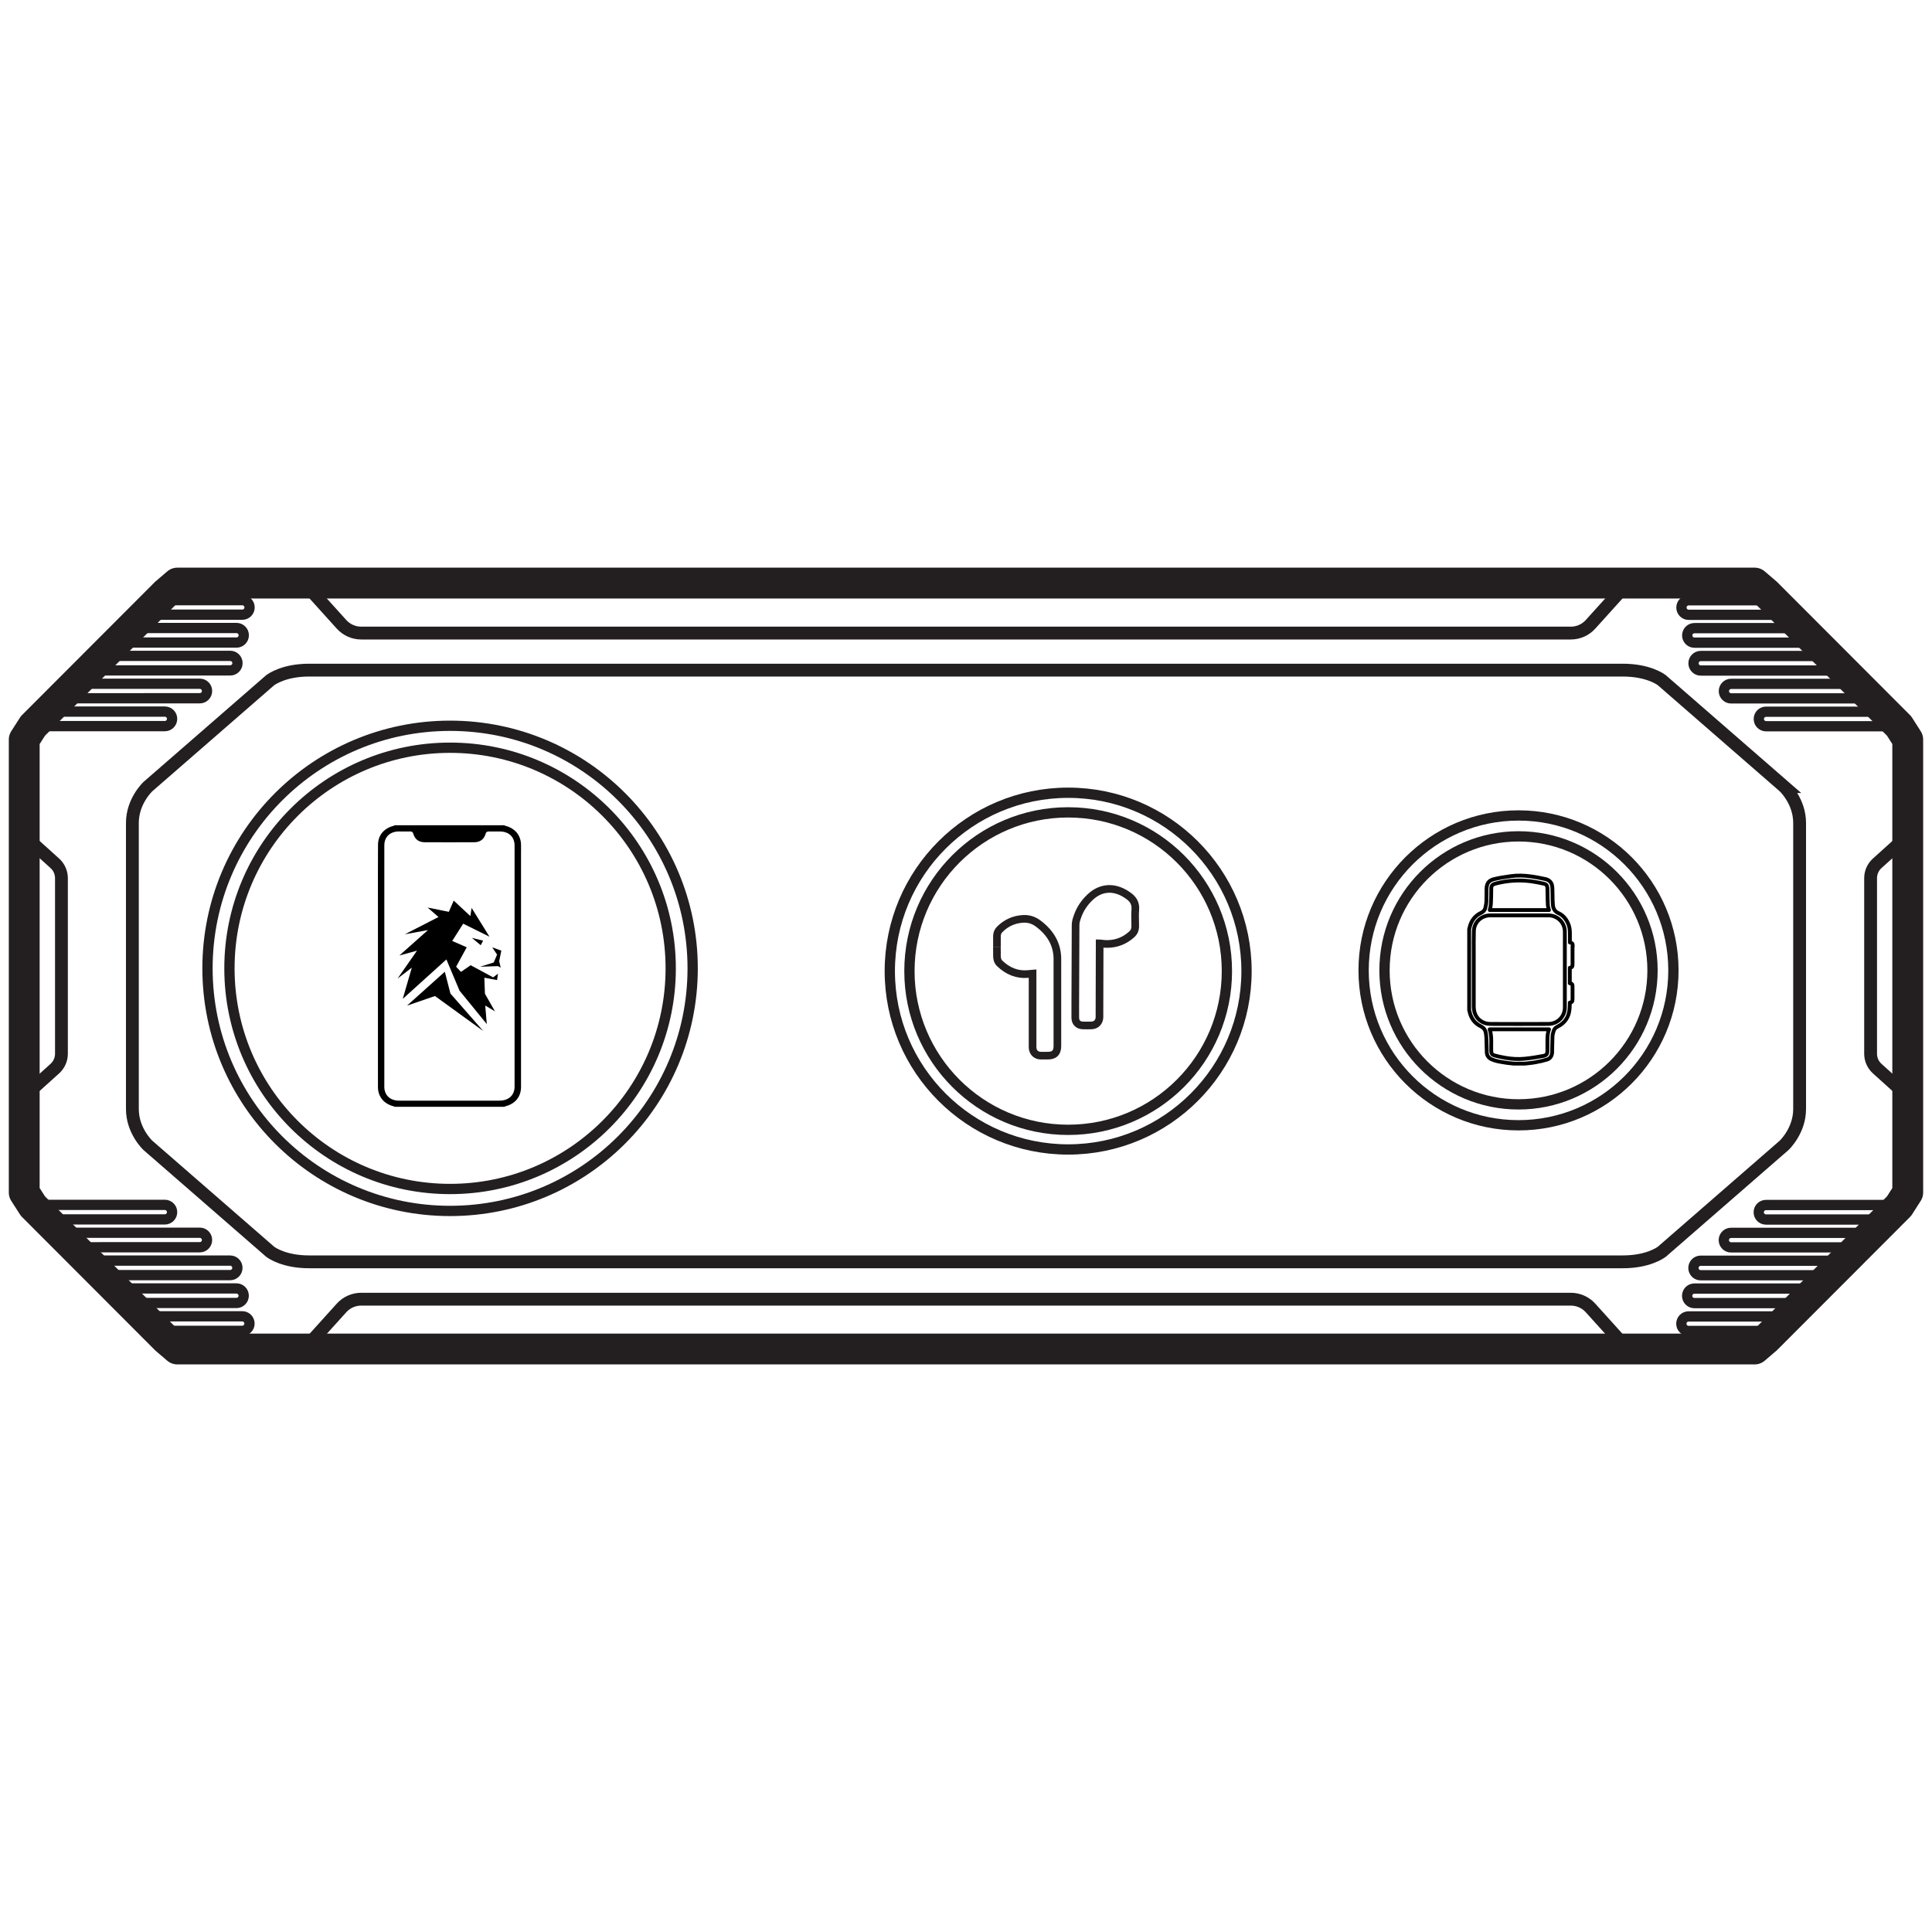 <svg viewBox="0 0 500 500" version="1.1" xmlns="http://www.w3.org/2000/svg" id="Layer_1">
  
  <defs>
    <style>
      .st0 {
        stroke-width: 3.32px;
      }

      .st0, .st1, .st2, .st3, .st4, .st5 {
        fill: none;
      }

      .st0, .st1, .st3 {
        stroke-miterlimit: 10;
      }

      .st0, .st1, .st3, .st4, .st5 {
        stroke: #231f20;
      }

      .st1, .st4 {
        stroke-width: 2.66px;
      }

      .st2 {
        stroke: #000;
        stroke-linecap: round;
        stroke-width: .99px;
      }

      .st2, .st4, .st5 {
        stroke-linejoin: round;
      }

      .st3 {
        stroke-width: 1.98px;
      }

      .st5 {
        stroke-width: 7.98px;
      }
    </style>
  </defs>
  <path d="M493.77,216.25l-7.96,7.18c-1.08.98-1.7,2.37-1.7,3.83v45.46c0,1.46.62,2.85,1.7,3.83l7.96,7.18" class="st0"></path>
  <path d="M421.18,349.08l-9.55-10.58c-1.3-1.44-3.16-2.27-5.1-2.27H93.48c-1.94,0-3.8.82-5.1,2.27l-9.55,10.58" class="st0"></path>
  <path d="M461.71,203.56l-31.63-27.52c-.48-.36-3.71-2.61-10.08-2.61H80c-6.37,0-9.6,2.26-10.08,2.61l-31.63,27.52c-.16.15-4.03,3.85-4.03,9.41v74.05c0,5.56,3.86,9.25,4.03,9.41l31.63,27.52c.48.36,3.71,2.61,10.08,2.61h340c6.37,0,9.6-2.26,10.08-2.61l31.63-27.52c.16-.15,4.03-3.85,4.03-9.41v-74.05c0-5.56-3.86-9.25-4.03-9.41Z" class="st0"></path>
  <path d="M6.24,283.73l7.96-7.18c1.08-.98,1.7-2.37,1.7-3.83v-45.46c0-1.46-.62-2.85-1.7-3.83l-7.96-7.18" class="st0"></path>
  <path d="M78.83,150.99l9.55,10.58c1.3,1.44,3.16,2.27,5.1,2.27h313.05c1.94,0,3.8-.82,5.1-2.27l9.55-10.58" class="st0"></path>
  <path d="M99.45,281.17c0,2.27,1.49,3.68,3.87,3.68,8.64,0,17.28,0,25.92,0,2.1,0,3.52-1.04,3.87-2.85.06-.34.06-.71.06-1.06v-44.74c0-5.78,0-11.57,0-17.35,0-2.26-1.44-3.64-3.79-3.66-.95-.02-1.89,0-2.83,0-.49,0-.76.12-.89.63-.36,1.35-1.42,2.14-2.87,2.15-4.3.02-8.6.02-12.89,0-1.53,0-2.53-.77-2.93-2.17-.13-.46-.37-.62-.84-.62-.99.02-1.99,0-2.98,0-2.26.05-3.69,1.43-3.69,3.62,0,10.38,0,20.77,0,31.15,0,10.4,0,20.81,0,31.22M102.16,286.44c-.11-.05-.21-.11-.33-.14-2.49-.64-3.99-2.48-4.02-4.93,0-.92,0-1.85,0-2.77v-44.81c0-5.07-.02-10.14.02-15.21.02-2.44,1.55-4.22,4.01-4.85.11-.04.22-.1.33-.15h28.32c.11.05.21.11.33.15,2.46.63,3.96,2.42,4.02,4.85.02.75,0,1.51,0,2.27v44.81c0,5.21,0,10.43,0,15.64,0,2.54-1.49,4.35-4.02,5-.11.03-.22.09-.33.14h-28.32Z"></path>
  <polygon points="124.41 244.62 125.03 243.44 122.13 242.73 124.41 244.62"></polygon>
  <polygon points="128.64 247.05 127.78 249.09 124.25 250.19 128.88 250.03 129.58 250.42 129.19 248.77 129.74 246.03 127.39 245.17 128.64 247.05"></polygon>
  <polygon points="112.57 257.77 105.34 260.25 115.12 251.48 116.57 257.13 125.06 266.82 112.57 257.77"></polygon>
  <polygon points="126.96 253.33 128.64 253.64 128.88 251.99 127.62 252.94 121.81 249.8 119.3 251.52 118.04 250.19 120.79 245.16 117.03 243.52 119.87 239.05 126.68 242.42 122.05 234.96 121.73 237.08 117.42 233.07 116.16 235.98 110.67 234.88 113.49 237.32 104.78 241.79 110.76 240.7 103.36 247.28 107.92 246.03 102.89 253.25 106.58 250.42 104.23 258.51 115.53 248.3 118.93 256.39 125.98 265.03 125.58 260.23 128.09 261.73 125.5 257.17 125.35 253.02 126.96 253.33 126.96 253.33"></polygon>
  <path d="M258.01,245.07c0-.5,0-.99,0-1.48v-1.32c0-.69.24-1.26.71-1.74,1.68-1.7,3.75-2.62,6.14-2.73,1.31-.06,2.57.31,3.67,1.1,3.39,2.46,5.12,5.59,5.12,9.3,0,6.13,0,8.96,0,15.1v7.35c0,1.79-.75,2.55-2.53,2.55h-.47c-.43,0-.87,0-1.3,0-1.23-.03-2.04-.83-2.12-2.05,0-.17,0-.33,0-.5v-18.68s-1.26.11-1.26.11c-2.69.23-5.16-.71-7.32-2.83-.55-.54-.63-1.44-.63-1.71-.02-.82-.02-1.64-.02-2.45" class="st3"></path>
  <path d="M278.28,263.35v-3.12c.02-8.05.03-12.81.08-20.86,0-.85.3-1.66.56-2.38.65-1.81,1.75-3.44,3.25-4.84,2.7-2.53,6.08-2.78,9.29-.71l.51.35c.87.6,2.03,1.64,1.85,3.6-.09,1.07-.06,2.19-.04,3.26,0,.4.02.81.02,1.21-.04.72-.25,1.33-.79,1.84-2.29,2.13-5.09,2.96-8.34,2.45-.02,0-.06-.02-.08-.02l-.05,18.71c0,.18,0,.34,0,.51-.09,1.21-.88,1.99-2.09,2.03-.74.02-1.48.02-2.23,0-1.21-.04-1.94-.79-1.94-2.02h0Z" class="st3"></path>
  <path d="M385.55,235.52h15.33c-.03-.06-.03-.12-.06-.19-.1-.37-.22-.75-.24-1.14-.05-.9-.06-1.81-.08-2.69,0-.37,0-.73-.02-1.09v-.14c0-.17,0-.36-.02-.53-.03-.57-.32-.92-.85-1.03l-.14-.03c-1.05-.23-2.14-.46-3.22-.6-2.98-.4-6-.22-8.97.53-.2.04-.4.1-.59.17-.5.18-.75.53-.76,1.09v.7c0,1.11-.03,2.26-.09,3.39-.02.43-.12.86-.23,1.28-.03.09-.04.18-.07.27M400.47,269.15c0-1.02.08-1.9.42-2.76h-15.37c.44,1.28.43,2.58.41,3.86,0,.45-.02.91,0,1.37v.37c.03.72.22.98.84,1.16.83.23,1.76.43,2.83.62,1.68.3,3.34.37,4.93.23,1.78-.17,3.53-.47,4.84-.72.88-.17,1.09-.44,1.1-1.43,0-.82,0-1.63,0-2.44v-.23M381.41,260.55h0c0,2.02,1.07,3.59,2.84,4.2.46.16.95.24,1.41.24,4.5.02,9.42.03,15.05,0,2.39,0,4.26-1.86,4.27-4.23,0-6.54,0-13.08,0-19.63,0-2.36-1.88-4.22-4.27-4.23-5.02,0-10.03,0-15.05,0-2.3,0-4.16,1.77-4.22,4.02-.05,1.89-.04,3.81-.03,5.66,0,.83,0,1.65,0,2.48v11.48M406.97,244.97v4.45c0,.76-.07.91-.7,1.04v4.01c.63.1.7.25.7,1.01v2.93c0,.79-.07.95-.71,1.07,0,.14,0,.28,0,.42-.02.46-.03.93-.08,1.4-.21,1.98-1.23,3.45-3.04,4.36-.55.27-.88.63-1.04,1.1-.19.56-.3,1.07-.32,1.53-.03.76-.05,1.53-.06,2.28,0,.57-.02,1.16-.03,1.73-.03.96-.51,1.66-1.3,1.9-.87.28-1.83.5-3.09.73-.63.12-1.28.18-1.9.25-.27.03-.54.06-.81.09h-2.77s0,0,0,0c-.22-.02-.43-.04-.64-.07-.5-.04-1.01-.1-1.51-.18l-.45-.07c-1.07-.17-2.17-.34-3.21-.81-.75-.34-1.18-.95-1.23-1.72-.03-.57-.04-1.15-.05-1.71,0-.43,0-.86-.03-1.3v-.15c-.03-.65-.06-1.33-.17-1.96-.15-.79-.57-1.33-1.31-1.7-1.57-.76-2.56-2.08-2.92-3.9-.02-.05-.03-.1-.05-.15l-.03-.17v-20.94s.03-.1.03-.1c.02-.05.03-.1.05-.15.37-1.84,1.39-3.18,3.03-3.96.57-.28.91-.66,1.05-1.17.17-.64.28-1.29.3-1.91.03-.61.03-1.23.03-1.83,0-.4,0-.81,0-1.21.03-1.51.59-2.26,1.96-2.59,1.32-.32,2.8-.57,4.51-.79,1.56-.2,3.22-.17,5.07.09,1.1.15,2.29.37,3.76.7.94.22,1.54.85,1.69,1.78.05.34.06.68.07,1.01v.18c.02.41.03.82.03,1.23,0,.83.02,1.71.1,2.56.1.99.56,1.65,1.42,2.04,1.06.47,1.9,1.35,2.47,2.6.32.7.49,1.51.5,2.48,0,.63,0,1.25,0,1.87v.64c.66.15.73.3.73,1.05" class="st2"></path>
  <circle r="41.08" cy="251.32" cx="276.44" class="st1"></circle>
  <circle r="46.16" cy="251.32" cx="276.44" class="st1"></circle>
  <circle r="40.09" cy="251.13" cx="392.99" class="st1"></circle>
  <circle r="34.68" cy="251.13" cx="392.99" class="st1"></circle>
  <circle r="57.1" cy="250.61" cx="116.48" class="st1"></circle>
  <circle r="62.78" cy="250.61" cx="116.48" class="st1"></circle>
  <path d="M454.12,349.12l3.02-2.58,2.08-2.09h-22.21c-1.04,0-1.88-.84-1.88-1.88s.84-1.88,1.88-1.88h25.97l3.44-3.45h-27.91c-1.04,0-1.88-.84-1.88-1.88s.84-1.88,1.88-1.88h31.67l3.44-3.45h-33.48c-1.04,0-1.88-.84-1.88-1.88s.84-1.88,1.88-1.88h37.24l3.44-3.45h-32.82c-1.04,0-1.88-.84-1.88-1.88h0c0-1.04.84-1.88,1.88-1.88h36.59l3.44-3.45h-30.99c-1.04,0-1.88-.84-1.88-1.88s.84-1.88,1.88-1.88h34.64l2.04-3.2" class="st4"></path>
  <path d="M6.26,308.62l2.05,3.2h34.35c1.04,0,1.88.84,1.88,1.88s-.84,1.88-1.88,1.88H11.96l3.44,3.45h36.3c1.04,0,1.88.84,1.88,1.88h0c0,1.04-.84,1.88-1.88,1.88H19.17l3.44,3.45h36.95c1.04,0,1.88.84,1.88,1.88s-.84,1.88-1.88,1.88H26.37l3.44,3.45h31.38c1.04,0,1.88.84,1.88,1.88s-.84,1.88-1.88,1.88h-27.62l3.44,3.45h25.68c1.04,0,1.88.84,1.88,1.88s-.84,1.88-1.88,1.88h-21.92l2.08,2.09,3.02,2.58" class="st4"></path>
  <path d="M45.89,150.88l-3.02,2.58-1.85,1.86h21.69c1.04,0,1.88.84,1.88,1.88s-.84,1.88-1.88,1.88h-25.45l-3.44,3.45h27.39c1.04,0,1.88.84,1.88,1.88s-.84,1.88-1.88,1.88h-31.15l-3.44,3.45h32.96c1.04,0,1.88.84,1.88,1.88s-.84,1.88-1.88,1.88H22.84l-3.44,3.45h32.3c1.04,0,1.88.84,1.88,1.88s-.84,1.88-1.88,1.88H15.63l-3.44,3.45h30.47c1.04,0,1.88.84,1.88,1.88s-.84,1.88-1.88,1.88H8.46l-2.2,3.43" class="st4"></path>
  <path d="M493.74,191.38l-2.19-3.43h-34.49c-1.04,0-1.88-.84-1.88-1.88s.84-1.88,1.88-1.88h30.76l-3.44-3.45h-36.36c-1.04,0-1.88-.84-1.88-1.88s.84-1.88,1.88-1.88h32.59l-3.44-3.45h-37.01c-1.04,0-1.88-.84-1.88-1.88s.84-1.88,1.88-1.88h33.25l-3.44-3.45h-31.44c-1.04,0-1.88-.84-1.88-1.88s.84-1.88,1.88-1.88h27.68l-3.44-3.45h-25.74c-1.04,0-1.88-.84-1.88-1.88s.84-1.88,1.88-1.88h21.98l-1.85-1.86-3.02-2.58" class="st4"></path>
  <path d="M42.86,346.54l3.02,2.58h408.23l3.02-2.58,34.35-34.4,2.24-3.51v-117.24l-2.24-3.51-34.35-34.4-3.02-2.58H45.89l-3.02,2.58-34.35,34.4-2.25,3.51v117.24l2.25,3.51,34.35,34.4Z" class="st5"></path>
</svg>
